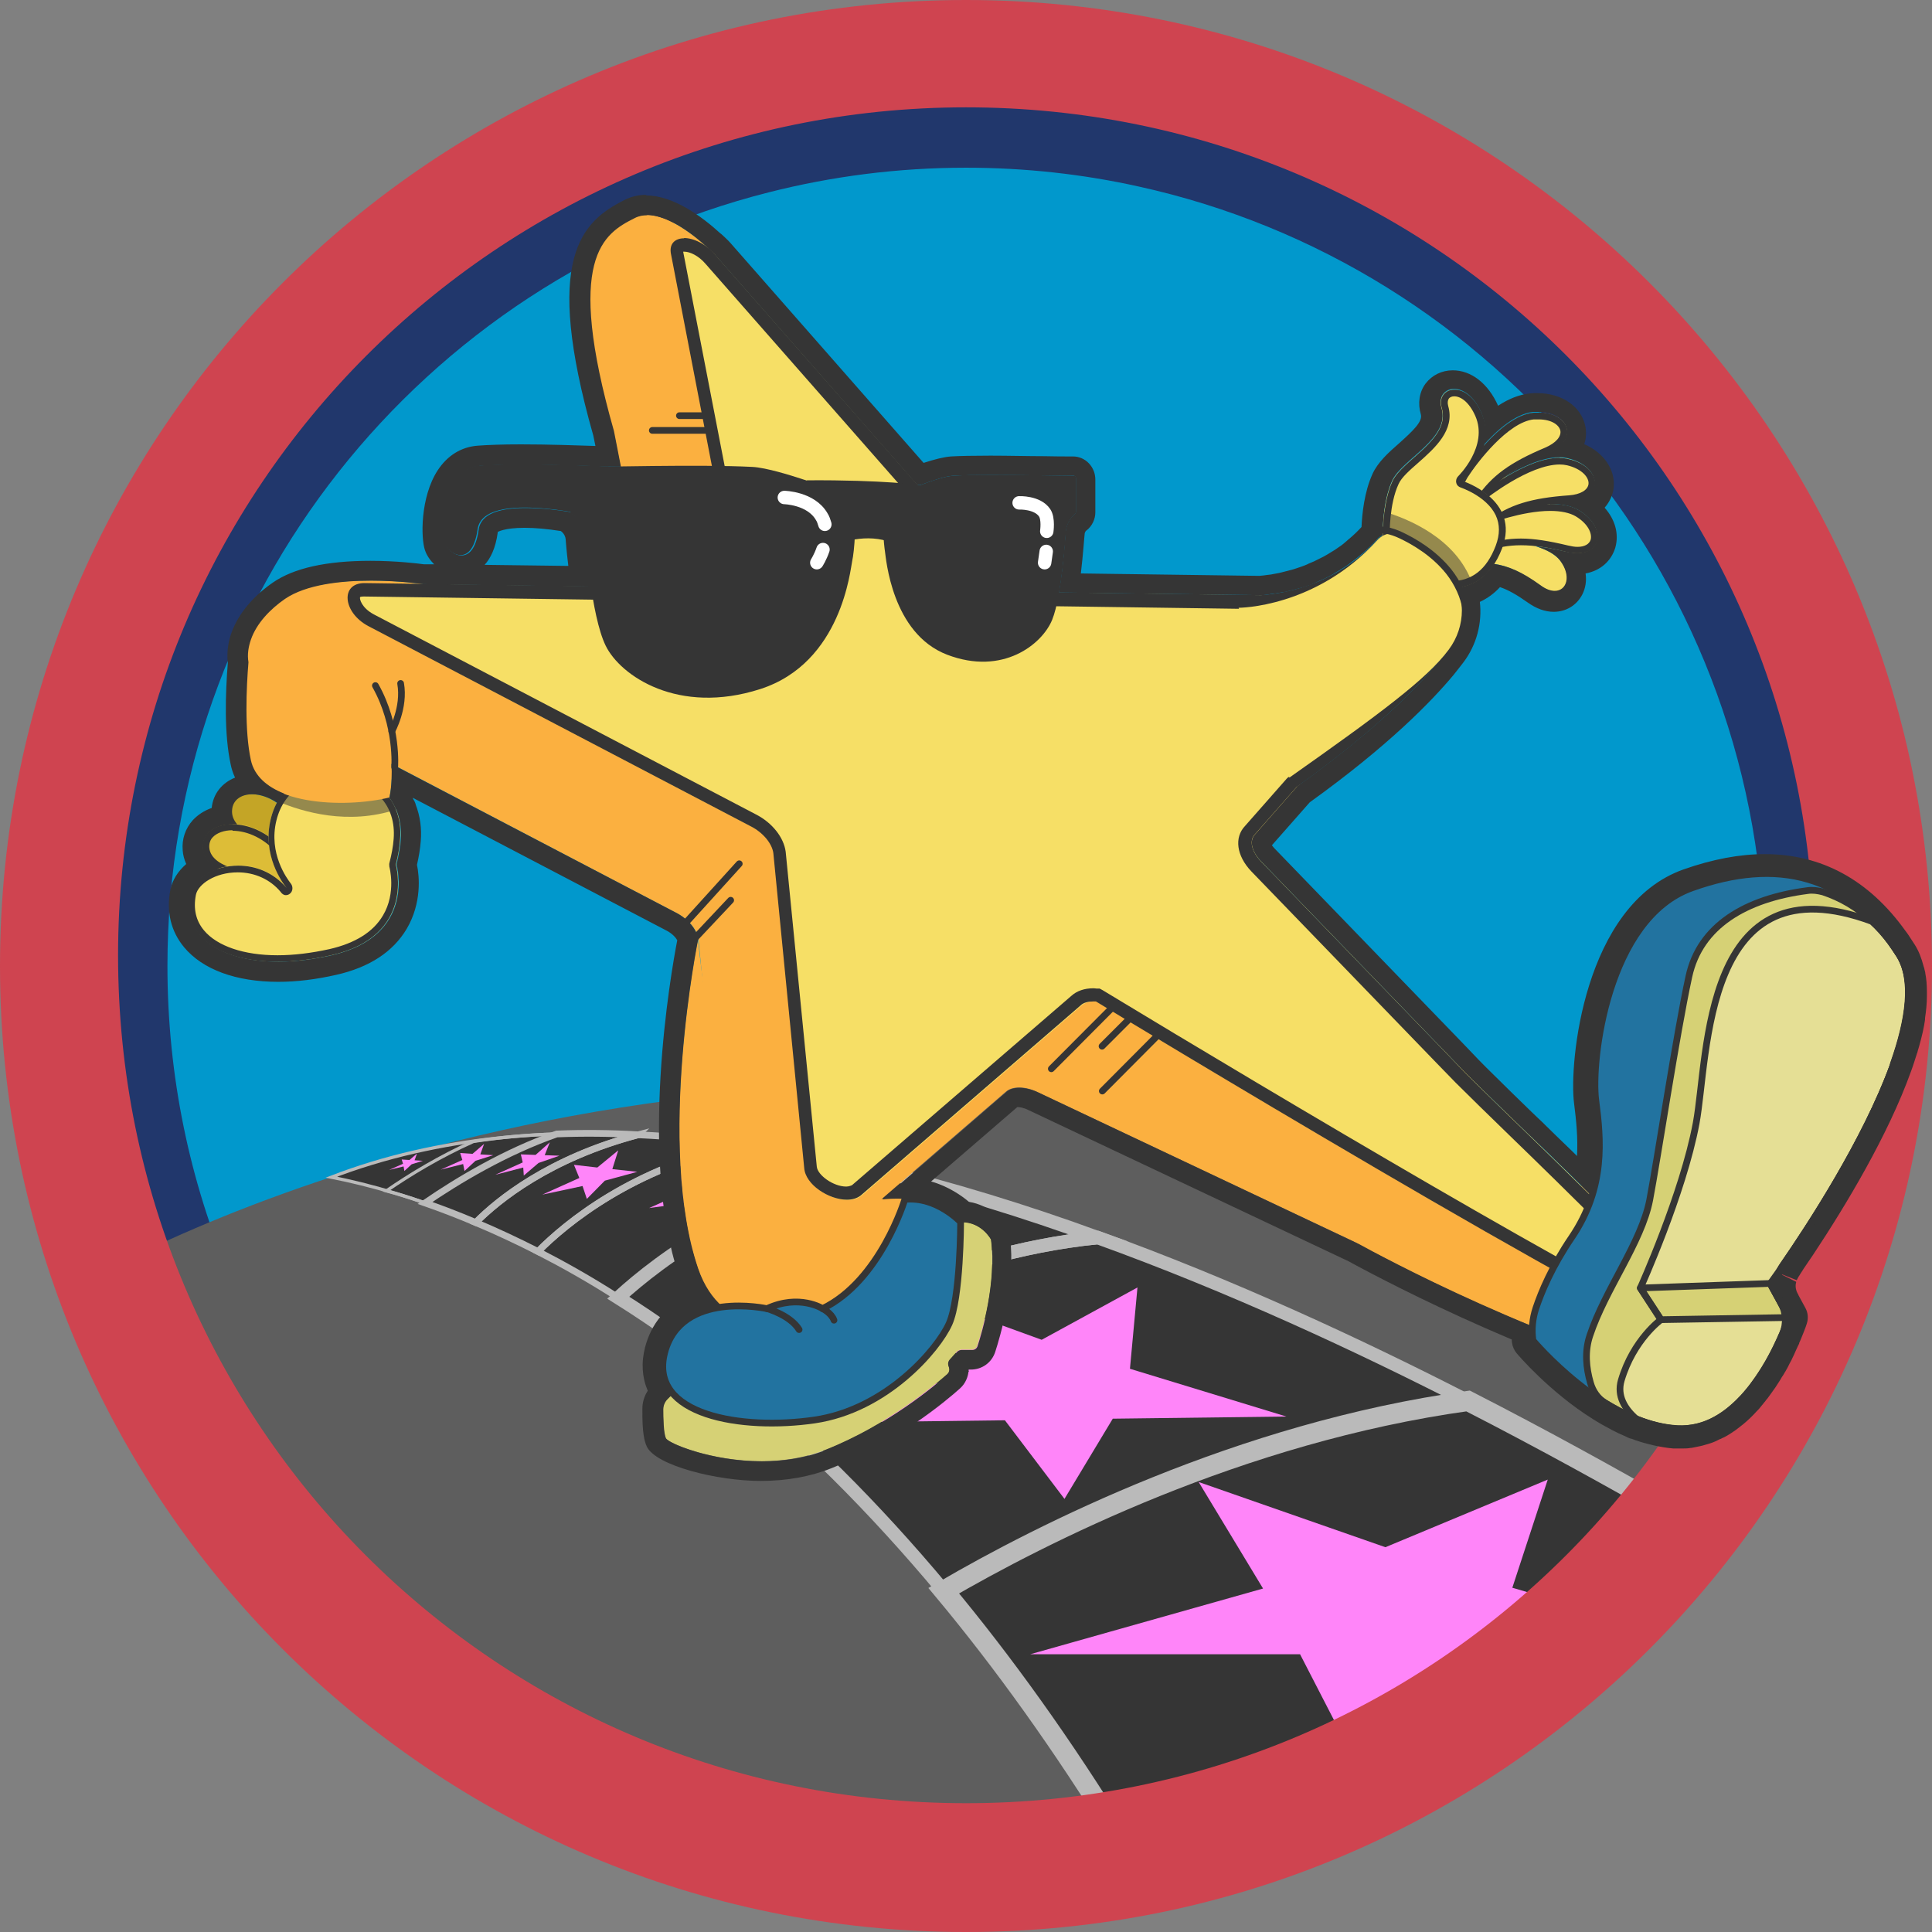 <?xml version="1.0" encoding="UTF-8"?>
<svg id="Layer_29" data-name="Layer 29" xmlns="http://www.w3.org/2000/svg" viewBox="0 0 72 72">
  <rect x="0" y="0" width="72" height="72" fill="#808080" stroke="none"/>
  <defs>
    <style>
      .cls-1 {
        fill: #e5df95;
      }

      .cls-2, .cls-3, .cls-4 {
        stroke: #353535;
      }

      .cls-2, .cls-3, .cls-4, .cls-5, .cls-6, .cls-7, .cls-8, .cls-9 {
        fill: none;
      }

      .cls-2, .cls-3, .cls-4, .cls-9 {
        stroke-width: .25px;
      }

      .cls-2, .cls-3, .cls-6 {
        stroke-linecap: round;
      }

      .cls-2, .cls-5, .cls-6, .cls-7, .cls-8, .cls-9 {
        stroke-miterlimit: 10;
      }

      .cls-3, .cls-4 {
        stroke-linejoin: round;
      }

      .cls-10 {
        fill: #2273a0;
      }

      .cls-11 {
        opacity: .5;
      }

      .cls-11, .cls-12 {
        fill: #353535;
      }

      .cls-5 {
        stroke-width: .12px;
      }

      .cls-5, .cls-7, .cls-8, .cls-9 {
        stroke: #bababa;
      }

      .cls-13 {
        fill: #d6d175;
      }

      .cls-14 {
        fill: #ddbd37;
      }

      .cls-15 {
        fill: #c4a526;
      }

      .cls-16 {
        fill: #f6df66;
      }

      .cls-17 {
        fill: #21376c;
      }

      .cls-18 {
        fill: #794d9a;
      }

      .cls-19 {
        fill: #fbb040;
      }

      .cls-20 {
        fill: #5e5e5e;
      }

      .cls-6 {
        stroke: #fff;
      }

      .cls-6, .cls-7 {
        stroke-width: .5px;
      }

      .cls-21 {
        fill: #ff85f9;
      }

      .cls-22 {
        fill: #cf4450;
      }

      .cls-23 {
        fill: #0198cc;
      }

      .cls-8 {
        stroke-width: .75px;
      }
    </style>
  </defs>
  <g id="_.svg" data-name=".svg">
    <path class="cls-17" d="M69.13,36c0,18.3-14.83,33.13-33.13,33.13S2.87,54.3,2.87,36C2.87,20.52,13.48,7.53,27.8,3.9c2.62-.67,5.37-1.03,8.19-1.03,2.45,0,4.85.27,7.15.78,14.86,3.26,25.97,16.5,25.97,32.35Z"/>
  </g>
  <g id="_.svg-2" data-name=".svg">
    <path class="cls-23" d="M65.75,36c0,16.44-13.32,29.75-29.75,29.75S6.24,52.44,6.24,36c0-13.9,9.53-25.57,22.4-28.83,2.36-.6,4.82-.92,7.36-.92,2.2,0,4.36.24,6.43.7,13.34,2.93,23.33,14.82,23.33,29.05Z"/>
  </g>
  <path class="cls-15" d="M10.07,31.37s-1.52-.34-1.45-1.19,1.57-.82,2.3.4.63,1.56.11,1.54-.96-.75-.96-.75Z"/>
  <path class="cls-14" d="M9.62,32.8s-1.98-.09-2.07-1.18,1.79-1.36,2.96,0,1.13,1.81.47,1.91-1.37-.73-1.37-.73Z"/>
  <path class="cls-12" d="M8.66,30.96h0c.59,0,1.21.31,1.66.83.92,1.07.89,1.36.87,1.4-.01.03-.08.07-.24.09-.02,0-.05,0-.07,0-.42,0-.91-.47-1.07-.65-.04-.05-.11-.08-.18-.09-.02,0-1.76-.11-1.83-.95-.01-.15.03-.29.13-.39.15-.16.42-.26.74-.26M8.66,30.71c-.66,0-1.16.35-1.11.92.09,1.08,2.07,1.18,2.07,1.18,0,0,.63.74,1.26.74.04,0,.07,0,.11,0,.66-.09.7-.54-.47-1.91-.55-.64-1.27-.92-1.85-.92h0Z"/>
  <path class="cls-16" d="M14.76,32.22s.77,2.65-2.41,3.38-5.67-.25-5.27-2.3c.19-.98,2.42-1.67,3.63-.18,0,0-.98-1.11-.62-2.6.69-2.83,5.07-2.14,4.83.76-.02.29-.08.6-.16.94Z"/>
  <path class="cls-11" d="M14.76,30.17c-1.79.59-3.48.09-4.4-.3.96-1.72,3.7-1.42,4.4.3Z"/>
  <path class="cls-20" d="M67.19,47.2c-4.59,12.79-16.82,21.93-31.19,21.93s-26.75-9.26-31.28-22.18c7.54-3.73,31.15-12.84,62.47.25Z"/>
  <path class="cls-12" d="M62.2,56.28c-3.41,4.42-8,7.97-13.12,10.16-2.32,1-4.78,1.74-7.27,2.17-11.69-19.07-23.95-23.65-29.46-24.74,15.85-6.1,39.35,6.43,49.85,12.41Z"/>
  <path class="cls-21" d="M58.92,59.92c-.62.6-1.27,1.17-1.94,1.72h-2.31l-4.18,3.97-2.04-3.96h-10.06l8.68-2.45-2.4-3.97,6.96,2.43,6.05-2.52-1.32,4.03,2.56.75Z"/>
  <path class="cls-8" d="M62.2,56.28c-3.41,4.42-8,7.97-13.12,10.16-2.32,1-4.78,1.74-7.27,2.17-2.21-3.6-4.44-6.69-6.64-9.33,3.59-2.09,11.02-5.89,19.54-7.07,2.89,1.48,5.44,2.9,7.49,4.07Z"/>
  <path class="cls-5" d="M62.2,56.28c-3.41,4.42-8,7.97-13.12,10.16-2.32,1-4.78,1.74-7.27,2.17-11.69-19.07-23.95-23.65-29.46-24.74,15.85-6.1,39.35,6.43,49.85,12.41Z"/>
  <path id="_.svg-3" data-name=".svg" class="cls-22" d="M0,36c0,19.91,16.11,36,36,36s36-16.09,36-36S55.91,0,36,0,0,16.11,0,36ZM4.4,35.6C4.4,18.2,18.49,4,36,4s31.6,14.11,31.6,31.6-14.09,31.6-31.6,31.6S4.4,53.11,4.4,35.6Z"/>
  <path class="cls-7" d="M54.7,52.21c-8.52,1.18-15.94,4.98-19.53,7.07-2.66-3.19-5.27-5.74-7.75-7.76,2.85-2.06,7.62-4.8,13.49-5.4,4.98,1.8,9.73,4.01,13.79,6.09Z"/>
  <path class="cls-7" d="M40.9,46.12c-5.87.6-10.63,3.34-13.48,5.4-1.51-1.24-2.98-2.28-4.38-3.16,1.59-1.45,4.89-3.92,9.61-4.74,2.78.66,5.55,1.52,8.25,2.5Z"/>
  <path class="cls-9" d="M27.61,42.66c1.67.24,3.35.56,5.03.96-4.71.82-8.01,3.29-9.6,4.74-1.04-.67-2.04-1.23-2.99-1.72,1.04-1.05,3.52-3.11,7.56-3.98Z"/>
  <path class="cls-9" d="M23.78,42.29c1.26.06,2.54.18,3.83.37-4.04.87-6.52,2.93-7.56,3.98-.81-.41-1.58-.77-2.32-1.08.83-.84,2.75-2.4,6.05-3.27Z"/>
  <path class="cls-9" d="M23.78,42.29c-3.3.87-5.22,2.43-6.05,3.27-.66-.28-1.29-.52-1.89-.73,1.23-.84,2.99-1.9,4.91-2.57,1-.04,2.01-.03,3.03.03Z"/>
  <path class="cls-12" d="M12.42,28.97h0c.68,0,1.33.27,1.75.73.38.41.55.95.5,1.57-.02.28-.08.59-.16.9-.01.04,0,.09,0,.13,0,0,.27.97-.24,1.82-.36.61-1.03,1.03-1.99,1.25-.68.15-1.33.23-1.94.23-1.25,0-2.25-.34-2.74-.93-.3-.36-.4-.8-.3-1.32.08-.4.72-.84,1.56-.84.63,0,1.21.26,1.6.73,0,0,.03.04.03.04.05.05.1.08.16.08s.12-.02.17-.07c.1-.09.1-.26.02-.36-.14-.18-.84-1.12-.54-2.35.29-1.19,1.27-1.61,2.09-1.61M12.42,28.72c-1.02,0-2.03.56-2.33,1.8-.33,1.34.43,2.37.59,2.57,0,.01.02.02.03.03,0,0,0-.01-.03-.03-.5-.59-1.17-.83-1.8-.83-.89,0-1.7.47-1.81,1.04-.31,1.6,1.13,2.54,3.28,2.54.61,0,1.29-.08,1.99-.24,3.18-.72,2.41-3.38,2.41-3.38.09-.34.14-.65.16-.94.14-1.63-1.19-2.57-2.5-2.56h0Z"/>
  <path class="cls-5" d="M20.75,42.26c-1.92.67-3.68,1.73-4.91,2.57-.51-.18-.99-.33-1.44-.45.87-.6,1.99-1.28,3.24-1.84,1.02-.16,2.06-.25,3.11-.28Z"/>
  <polygon class="cls-21" points="34.01 48.18 38.82 49.93 42.39 47.98 42.11 51.01 47.94 52.79 41.47 52.87 39.67 55.86 37.45 52.93 30.91 53.01 36.11 51.11 34.01 48.18"/>
  <polygon class="cls-18" points="28.89 45.16 31.06 45.75 32.86 44.71 32.5 46.11 35 46.71 32 46.98 30.74 48.36 30.07 47.14 26.82 47.39 29.63 46.38 28.89 45.16"/>
  <polygon class="cls-21" points="25.13 43.77 26.24 44.02 27.07 43.39 26.96 44.18 28.2 44.43 26.77 44.66 26.25 45.44 25.82 44.8 24.19 45.02 25.56 44.41 25.13 43.77"/>
  <polygon class="cls-21" points="21.39 43.41 22.26 43.51 23.04 42.87 22.82 43.57 23.75 43.67 22.54 44 21.87 44.68 21.71 44.2 20.21 44.52 21.59 43.9 21.39 43.41"/>
  <polygon class="cls-21" points="19.41 43.02 19.96 43.04 20.49 42.57 20.3 43.05 20.85 43.07 20.07 43.34 19.52 43.81 19.5 43.51 18.46 43.78 19.48 43.32 19.41 43.02"/>
  <polygon class="cls-21" points="17.15 42.97 17.61 43 18.04 42.63 17.9 43.02 18.38 43.05 17.72 43.26 17.31 43.64 17.26 43.38 16.42 43.59 17.23 43.23 17.15 42.97"/>
  <polygon class="cls-21" points="14.97 43.21 15.26 43.23 15.54 42.99 15.45 43.24 15.76 43.26 15.34 43.39 15.07 43.64 15.04 43.47 14.5 43.6 15.02 43.37 14.97 43.21"/>
  <path class="cls-19" d="M23.85,12.72l10.49,11.93c.34.37.84.63,1.25.63l13.11.18c.91.01,2.03,1.14,1.62,1.64l-6.36,7.22c-.21.22-.12.63.23,1l11.62,12.02c.83.84.12,1.5-1.04.97l-16.08-7.6c-.48-.24-.97-.24-1.21-.02l-8.19,7.08c-.61.49-2.06-.22-2.11-1.03l-1.15-11.73c-.05-.37-.39-.77-.85-1l-14.25-7.46c-.96-.52-1.03-1.61-.12-1.6l13.11.18c.41,0,.64-.24.58-.61l-2.28-11.81c-.18-.82.94-.81,1.65.01Z"/>
  <path class="cls-19" d="M26.67,9.51s-1.88-1.98-3.05-1.39-2.62,1.47-.77,7.93,5.83,0,5.83,0l-2.01-6.54Z"/>
  <path class="cls-19" d="M26.01,35.01s-1.57,7.68,0,12.28c1.27,3.74,5.54,1.21,5.54,1.21,0,0,3.61-1.86,3.42-2.99s-2.13-.83-2.13-.83c0,0-5.43,3.82-6.83-9.68Z"/>
  <path class="cls-19" d="M9.32,23.83s-.37,2.81,0,4.5,3.51,1.8,5.19,1.39c0,0,.27-.91-.11-2.63,0,0-3.61-4.04-5.08-3.26Z"/>
  <path class="cls-19" d="M15.74,21.76s-3.6-.52-5.15.55-2.92,3.43,2.58,5.41h10.55l-7.97-5.96Z"/>
  <path class="cls-19" d="M55.6,41s5.17,4.46,4.1,6.31-6.45.59-9.07-.95c-6.86-4.03-4.35-8.78-4.35-8.78l9.32,3.42Z"/>
  <path class="cls-19" d="M55.6,41s7.29,6.93,8.41,8.49c.68.96.12,2.54-4.71.79-4.83-1.75-8.67-3.92-8.67-3.92,0,0-.59-5.1,4.97-5.36Z"/>
  <path class="cls-16" d="M26.67,9.51l10.49,11.93c.34.37.84.63,1.25.63l13.11.18c.91.01,2.03,1.14,1.62,1.64l-6.36,7.22c-.21.22-.12.63.23,1l11.62,12.02c.83.84.12,1.5-1.04.97l-16.08-7.6c-.48-.24-.97-.24-1.21-.02l-8.19,7.08c-.61.49-2.06-.22-2.11-1.03l-1.15-11.73c-.05-.37-.39-.77-.85-1l-14.25-7.46c-.96-.52-1.03-1.61-.12-1.6l13.11.18c.41,0,.64-.24.58-.61l-2.28-11.81c-.18-.82.94-.81,1.65.01Z"/>
  <path class="cls-16" d="M40.85,37.32s20.23,12.27,22.86,12.92-8.2-9.21-9.77-10.96-13.09-1.96-13.09-1.96Z"/>
  <path class="cls-12" d="M25.51,9.38c.19,0,.52.14.79.46l10.49,11.94c.43.48,1.06.79,1.61.8l8.65.12c1.29-.1,3.14-.56,4.65-2.22.05-.06.12-.09.19-.09.03,0,.06,0,.08.02.47.22,1.13.61,1.62,1.22.52.66.52,1.6,0,2.3-.78,1.04-2.37,2.75-5.55,5.02l-.05.03-.04.04-1.55,1.76c-.41.43-.32,1.11.23,1.69l6.93,7.17.69.71c.5.5,1.19,1.17,1.96,1.92,2.01,1.95,5.89,5.72,7.05,7.3-3.25-1.36-15.65-8.72-22.17-12.67l-.11-.06h-.12s-.07-.01-.11-.01c-.34,0-.62.1-.82.28l-8.18,7.06s-.11.05-.21.05c-.49,0-1.07-.43-1.1-.74l-1.16-11.74c-.07-.53-.5-1.08-1.11-1.39l-14.25-7.46c-.44-.24-.53-.57-.5-.64,0,0,.03-.02.14-.02h0l13.13.18c.35,0,.66-.13.85-.36.19-.22.26-.51.21-.84l-2.29-11.83s0,0,0,0M25.5,8.88c-.34,0-.58.2-.49.61l2.28,11.81c.06.36-.17.61-.57.61,0,0,0,0-.01,0l-13.11-.18s-.01,0-.02,0c-.9,0-.81,1.09.14,1.6l14.25,7.46c.46.23.8.64.85,1l1.15,11.73c.04.63.92,1.19,1.59,1.19.2,0,.38-.05.52-.16l8.19-7.08c.11-.11.29-.15.49-.15.03,0,.05,0,.08,0,.14.09,20.23,12.27,22.85,12.92.08.02.15.03.21.03,1.56,0-6.57-7.56-9.3-10.29l-.68-.71s0,0,0,0c0,0,0,0,0,0l-6.93-7.17c-.35-.37-.44-.78-.23-1l1.56-1.77c3.22-2.3,4.86-4.07,5.66-5.13.65-.86.66-2.06-.01-2.91-.56-.7-1.31-1.13-1.8-1.36-.1-.04-.19-.07-.29-.07-.21,0-.41.09-.56.26-1.42,1.56-3.18,1.97-4.32,2.06l-8.6-.12c-.41,0-.91-.26-1.25-.63l-10.49-11.93c-.36-.42-.82-.63-1.17-.63h0Z"/>
  <path class="cls-10" d="M57.13,49.96c-.06-.41-.02-.82.11-1.21.2-.6.59-1.54,1.33-2.63,1.27-1.87,1.09-3.66.9-5.12s.42-6.78,3.58-7.91,5.83-.55,7.74,2.51-4.82,12.24-4.82,12.24l.7,1.27s-1.39,4.32-4.15,4.15-5.38-3.29-5.38-3.29h0Z"/>
  <path class="cls-13" d="M70.57,39.66c-1.03,2.86-3.18,6.13-4.13,7.5-.29.41-.31.95-.07,1.39h0c.19.36.22.78.06,1.15-.5,1.18-1.81,3.66-3.92,3.54-.52-.03-1.03-.16-1.52-.36-.4-.16-.79-.37-1.16-.59-.28-.17-.47-.44-.56-.76-.16-.55-.22-1.17-.02-1.76.57-1.72,1.92-3.46,2.23-5.05.3-1.58.99-6.17,1.46-8.33.41-1.89,2.11-2.9,4.42-3.2.19-.03.39,0,.58.05.66.22,1.27.57,1.82,1.09.25.22.48.48.7.78.11.15.22.31.32.47.58.93.36,2.43-.22,4.07Z"/>
  <path class="cls-1" d="M66.25,47.59c-.18.16-.28.24-.28.24l.4.73s.01.03.02.04l.27.5s-.07.23-.22.58c0,.01-.01.02-.01.03-.01.01-.01.03-.02.04-.04.1-.09.2-.14.31-.2.44-.5.99-.88,1.5-.05.07-.09.13-.14.19-.12.15-.24.3-.38.43-.08.09-.17.17-.26.25-.45.41-.99.71-1.59.79-.12.02-.24.03-.36.03h-.15c-.52-.03-1.03-.17-1.52-.36-.44-.38-.74-.87-.57-1.45.45-1.52,1.48-2.26,1.48-2.26l-.77-1.18s1.59-3.51,2.08-6.14c.47-2.55.23-9.87,6.56-7.52.24.22.48.49.7.78.11.15.21.31.32.47.58.93.36,2.43-.22,4.07-1.03,2.86-3.18,6.13-4.13,7.5-.09.14-.16.28-.19.43Z"/>
  <polygon class="cls-13" points="61.9 49.18 66.66 49.1 65.97 47.83 61.13 48 61.9 49.18"/>
  <path class="cls-13" d="M25.09,51.92l-.22.22c-.1.1-.16.23-.16.38,0,.32,0,.89.1,1.08.13.26,3.27,1.49,5.95.43,2.33-.92,4.12-2.45,4.55-2.83.06-.06.08-.14.06-.22l-.03-.1c-.02-.07,0-.15.05-.21l.27-.3s.1-.07.16-.07h.4c.09,0,.17-.06.2-.14.17-.52.72-2.34.51-3.97,0,0-.35-.66-1.1-.65,0,0-.17,4.2-3.2,6.11,0,0-3.52,1.94-7.52.28Z"/>
  <path class="cls-10" d="M30.66,48.77s-.87-.56-2.08,0c0,0-3.2-.71-3.81,1.64s2.9,2.9,5.58,2.51,4.59-2.63,5.02-3.59.43-3.79.43-3.79c0,0-.91-.97-2.08-.84,0,0-.91,3.03-3.07,4.07Z"/>
  <path class="cls-16" d="M54.48,17.68s1.37-2.17,2.67-2.29,1.79,1,.54,1.52-1.92,1-2.44,1.77-1.33-.15-.77-1Z"/>
  <path class="cls-16" d="M55.19,18.41s2-1.61,3.26-1.31,1.37,1.52.02,1.61-2.14.33-2.88.89-1.22-.57-.41-1.19Z"/>
  <path class="cls-16" d="M55.35,19.29s2.39-.93,3.5-.26.85,1.87-.47,1.54-2.14-.33-3.01-.02-.99-.91-.03-1.26Z"/>
  <path class="cls-12" d="M58.12,17.31h0c.1,0,.19.01.28.03.55.13.82.45.8.69-.02.23-.3.4-.73.43-1.41.1-2.23.35-3.01.94-.09.07-.17.1-.23.1-.1,0-.15-.1-.17-.15-.07-.19,0-.51.3-.75.02-.01,1.62-1.29,2.77-1.29M58.12,17.06c-1.25,0-2.93,1.35-2.93,1.35-.65.51-.47,1.35.02,1.35.11,0,.25-.05.39-.15.74-.56,1.53-.8,2.88-.89,1.35-.09,1.24-1.32-.02-1.61-.11-.03-.22-.04-.33-.04h0Z"/>
  <path class="cls-16" d="M55.71,20.13s1.88.02,2.45.78.07,1.5-.74.92-1.36-.81-2.04-.84-.42-.89.33-.86Z"/>
  <path class="cls-12" d="M21.82,20.03s.2,2.9.75,4.03,2.71,2.6,5.76,1.62,3.36-4.48,3.43-4.78.2-1.58,0-2.37c0,0-2.7-1.08-3.73-1.13-1.96-.1-5.7.01-6.66,0-.07,0-.12.06-.12.13v1.52s.02.09.05.11c.13.09.48.37.52.87Z"/>
  <path class="cls-12" d="M39.72,19.86s-.14,2.33-.51,3.24-1.84,2.09-3.91,1.3-2.28-3.6-2.32-3.85-.14-1.27,0-1.91c0,0,1.82-.86,2.53-.91,1.14-.08,3.87,0,4.52,0,.05,0,.08.05.08.11v1.22s-.01.07-.04.09c-.09.07-.32.3-.35.7Z"/>
  <path class="cls-12" d="M57.77,19.04c.4,0,.73.07.95.2.47.28.62.65.56.87-.05.17-.23.27-.49.27-.11,0-.22-.02-.35-.05-.71-.17-1.27-.26-1.76-.26s-.93.08-1.39.24c-.07.02-.13.04-.18.04-.07,0-.16-.02-.18-.15-.03-.18.08-.51.51-.67.01,0,1.27-.49,2.33-.49M57.77,18.79c-1.13,0-2.42.5-2.42.5-.85.31-.86,1.31-.24,1.31.08,0,.17-.02.26-.05.43-.15.84-.23,1.31-.23.49,0,1.03.08,1.7.25.15.04.29.05.41.05.95,0,1.04-1.01.06-1.6-.29-.18-.68-.24-1.08-.24h0Z"/>
  <path class="cls-12" d="M34.3,18.08s-1.34-.2-4.23-.18l-.05,2.95s2.61-1.85,4.21.12l.07-2.89Z"/>
  <path class="cls-6" d="M30.67,20.48c-.1.29-.23.49-.23.49"/>
  <path class="cls-6" d="M29.23,18.54s.99.02,1.39.71c.06.09.09.19.12.29"/>
  <path class="cls-6" d="M37.98,18.74s.68-.03.95.37c.15.22.08.69.08.69"/>
  <line class="cls-6" x1="38.99" y1="20.55" x2="38.93" y2="20.97"/>
  <path class="cls-12" d="M22.66,17.38s-3.39-.15-4.81-.03-1.43,2.55-1.3,2.9,1.03.99,1.25-.53,4.57-.42,4.57-.42l.3-1.93Z"/>
  <path class="cls-12" d="M24.1,8.01c.83,0,1.81.79,2.28,1.23,0,0,0,0,0,0,.01,0,.02.02.03.03.16.14.25.24.25.24l7.52,8.56c.06,0,.11.01.11.01h0c.46-.17.93-.33,1.22-.35.36-.02.87-.03,1.43-.03,1.13,0,2.43.03,2.97.03.04,0,.08,0,.11,0,0,0,0,0,0,0,.04,0,.08.05.08.11v1.22s-.01.07-.04.09c-.09.07-.32.3-.35.7,0,0-.07,1.21-.25,2.23l7.54.1c.13,0,.27-.03.41-.05.03,0,.07-.01.1-.01.12-.02.24-.04.36-.06.05,0,.09-.02.14-.03.13-.03.26-.06.39-.1.04-.01.08-.02.12-.03.17-.05.35-.11.52-.19.03-.01.05-.02.08-.04.15-.06.3-.13.45-.21.06-.03.12-.06.17-.1.12-.07.24-.14.36-.22.06-.04.13-.08.19-.13.12-.09.24-.18.36-.28.06-.05.11-.09.17-.14.17-.15.34-.31.5-.49.06-.07.13-.12.21-.16,0,0,0-.03,0-.03,0,0-.02-1.19.35-2,.37-.81,2.19-1.57,1.84-2.74-.12-.4.13-.68.47-.68.32,0,.73.25,1.01.88.19.44.17.87.06,1.25.51-.58,1.21-1.2,1.88-1.27.07,0,.13,0,.19,0,1.14,0,1.53,1.04.35,1.53-.72.3-1.23.59-1.65.93.59-.36,1.4-.77,2.08-.77.12,0,.23.01.33.04,1.26.3,1.37,1.52.02,1.61-.3.02-.56.05-.81.09.04,0,.07,0,.11,0,.4,0,.78.06,1.07.23.99.59.89,1.6-.06,1.6-.12,0-.26-.02-.41-.05-.42-.1-.77-.16-1.11-.2.36.12.7.28.89.53.43.57.25,1.13-.2,1.13-.15,0-.33-.06-.53-.21-.69-.5-1.2-.72-1.76-.8-.37.57-.85.8-1.35.86.3.76.19,1.64-.32,2.32-.1.13-.21.28-.34.43-.88,1.08-2.49,2.67-5.29,4.68l-1.6,1.82c-.19.23-.1.61.24.97l6.93,7.17s0,0,0,0c0,0,0,0,0,0l.27.28.41.43c.17.17.36.35.56.55,0,0,.01.01.02.02.21.2.43.42.67.65,0,0,0,0,0,0,.31.3.64.63.99.96.08.08.16.16.25.24.15.15.3.29.46.44.19.18.38.37.57.56.07.07.15.14.22.21.23.23.47.46.7.69.07.07.13.13.2.2.02.02.03.03.05.05.41-1.3.29-2.53.16-3.59-.19-1.46.42-6.78,3.58-7.91.98-.35,1.91-.53,2.78-.53,1.8,0,3.37.79,4.64,2.56,0,0,0,0,0,0,.11.15.21.31.32.47.11.17.18.37.24.58.01.04.02.08.03.12,0,.03.02.06.03.1.03.18.04.37.05.57,0,.04,0,.08,0,.13,0,.24-.03.49-.07.76,0,0,0,.02,0,.03-.05.28-.12.58-.2.88,0,.03-.02.06-.03.1-.02.06-.03.12-.05.19,0,0,0,.02,0,.02,0,0,0,.01,0,.02-.06.19-.12.39-.19.59-.86,2.38-2.48,5.03-3.55,6.65-.01.02-.03.04-.04.06-.12.18-.23.34-.33.49-.04.07-.09.13-.13.19-.02.03-.05.08-.08.11,0,0-.01.02-.02.03-.05.08-.09.16-.12.24-.02.05-.04.1-.05.15-.09.32-.06.66.1.96v.02s.02.03.03.04l.02.04.25.46s-.02.05-.04.12c-.03.1-.09.26-.18.46,0,.01-.01.02-.01.03-.01.01-.01.03-.02.04,0,0,0,0,0,0-.02.04-.03.08-.05.12-.02.04-.04.08-.06.12-.02.05-.05.11-.08.17-.03.05-.05.11-.08.16-.03.05-.05.1-.08.16-.04.08-.09.17-.14.26-.01.02-.02.04-.04.06-.03.04-.05.09-.08.14-.04.07-.08.14-.13.21-.03.05-.07.1-.1.15-.05.07-.1.15-.15.22-.03.05-.06.09-.1.14-.02.02-.03.04-.05.06,0,0-.01.02-.02.03,0,.01-.02.02-.03.03-.05.07-.11.13-.16.2-.03.04-.07.07-.1.11-.07.07-.13.14-.2.21-.04.04-.09.08-.13.12-.07.06-.14.12-.21.18-.04.03-.09.07-.13.1-.11.08-.23.16-.35.22-.02,0-.03.02-.05.03-.02.01-.05.02-.07.03-.09.04-.18.08-.27.12-.05.02-.1.03-.16.05-.09.03-.18.05-.27.07-.05,0-.11.02-.16.03-.07,0-.15.01-.22.01-.02,0-.05,0-.07,0h-.15s-.02,0-.03,0c-.22-.01-.44-.05-.66-.1-.06-.01-.12-.03-.18-.04-.18-.05-.35-.1-.53-.17-.04-.02-.08-.02-.13-.04,0,0,0,0,0,0-.2-.08-.39-.17-.57-.27-.01,0-.03-.02-.04-.02-.17-.09-.34-.18-.5-.28-.01,0-.02-.01-.03-.02,0,0,0,0,0,0-1.56-.97-2.7-2.32-2.7-2.32-.02-.18-.02-.35-.01-.53-2.78-1.14-5-2.28-5.96-2.79,0,0-.01,0-.02-.01-.32-.17-.5-.27-.5-.27,0,0,0,0,0,0l-11.95-5.65c-.25-.12-.5-.18-.72-.18-.2,0-.38.05-.49.16l-4.62,4s.23-.03.54-.03c.17,0,.38.01.57.04,1.06,0,1.86.84,1.86.84,0,0,0,0,0,0,.75,0,1.09.65,1.09.65.2,1.63-.34,3.45-.51,3.97-.03.09-.11.14-.2.14h-.4c-.06,0-.12.03-.16.07l-.27.3c-.05.06-.07.13-.05.21l.03.1c.02.08,0,.16-.06.22-.43.39-2.22,1.91-4.55,2.83-.78.31-1.6.42-2.38.42-1.88,0-3.48-.67-3.57-.86-.09-.18-.1-.76-.1-1.08,0-.14.06-.28.16-.38l.22-.22s0,0,.01,0c-.34-.39-.49-.89-.32-1.53.3-1.17,1.25-1.58,2.13-1.7-.36-.32-.68-.77-.9-1.41-1.57-4.61,0-12.28,0-12.28-.05-.37-.39-.77-.85-1l-10.58-5.53c.04.82-.08,1.25-.08,1.25,0,0,0,0,0,0,.09.13.17.27.24.42,0,.01.01.02.02.03,0,0,0,0,0,0,.13.32.2.69.17,1.11-.02.29-.08.6-.16.94,0,0,.77,2.65-2.41,3.38-.71.16-1.38.24-1.99.24-2.15,0-3.59-.94-3.28-2.54.08-.39.49-.73,1.03-.91-.29-.17-.53-.41-.56-.76-.05-.57.45-.91,1.11-.91.05,0,.11,0,.16,0-.13-.15-.21-.33-.19-.54.03-.38.35-.58.75-.58.29,0,.63.11.95.33.07-.13.14-.25.23-.36-.63-.25-1.1-.65-1.23-1.24-.24-1.11-.17-2.69-.09-3.65-.05-.29,0-.58.09-.84,0,0,0,0,0,0,0,0,0,0,0,0,.21-.61.72-1.14,1.27-1.52.79-.54,2.1-.68,3.21-.68,1.07,0,1.95.13,1.95.13l6.28.09c-.14-.96-.2-1.83-.2-1.83-.04-.5-.39-.78-.52-.87-.02-.01-.02-.04-.03-.07-.52-.09-1.14-.16-1.72-.16-.89,0-1.66.18-1.75.8-.1.74-.37.97-.64.97-.28,0-.55-.26-.61-.44-.12-.35-.12-2.79,1.3-2.9.4-.03.97-.04,1.57-.04,1.51,0,3.24.07,3.24.07.14,0,.29,0,.44,0l-.26-1.33s0,0,0,0c-1.84-6.46-.39-7.35.77-7.93.15-.08.31-.11.48-.11M24.1,7.26h0c-.29,0-.57.06-.82.19-1.62.81-3.05,2.16-1.17,8.78l.08.39c-.61-.02-1.74-.06-2.77-.06-.7,0-1.24.02-1.63.05-.61.05-1.12.37-1.48.92-.65,1-.63,2.54-.47,2.98.06.18.18.36.34.52h-.38c-.21-.03-1.03-.13-2-.13-1.63,0-2.85.27-3.63.81-.44.3-1.22.95-1.55,1.89,0,0,0,0,0,0h0c-.13.37-.17.75-.13,1.11-.09,1.12-.14,2.66.11,3.79.03.15.08.31.16.48-.48.19-.82.6-.87,1.13-.28.1-.51.25-.7.45-.28.31-.42.71-.38,1.14.01.15.05.32.13.5-.31.27-.52.6-.59.96-.16.81.02,1.55.51,2.14.69.83,1.93,1.29,3.51,1.29.69,0,1.41-.09,2.16-.26,1.24-.28,2.12-.86,2.63-1.72.56-.96.47-1.95.38-2.38.07-.31.12-.6.14-.88.04-.47-.02-.93-.19-1.37,0-.03-.02-.06-.03-.09-.01-.03-.03-.06-.05-.09-.01-.02-.02-.04-.03-.07l9.44,4.94c.24.12.37.28.42.37-.24,1.23-1.44,8.09.06,12.49.09.27.2.53.33.76-.81.38-1.36,1.04-1.59,1.92-.15.58-.11,1.13.1,1.62-.13.2-.2.43-.2.67-.01.92.08,1.23.17,1.42.35.7,2.61,1.27,4.24,1.27.96,0,1.86-.16,2.65-.48,2.42-.96,4.27-2.51,4.78-2.97.2-.18.31-.44.32-.7h.08c.42,0,.78-.26.91-.66.18-.56.77-2.51.55-4.3-.01-.09-.04-.18-.08-.26-.18-.35-.68-.91-1.45-1.03-.27-.23-.77-.58-1.41-.76l3.21-2.77s.02,0,.03,0c.05,0,.19.01.39.11l11.94,5.64c.09.05.25.14.48.26.83.44,2.93,1.53,5.59,2.65,0,.04,0,.08.01.13.02.14.08.27.17.38.05.06,1.22,1.44,2.85,2.46.01,0,.02.02.03.02.01,0,.04.02.05.03.16.1.34.2.53.3,0,0,.05.02.05.03.19.1.38.19.57.27.03.01.05.03.08.04.04.02.08.03.13.04.2.08.4.14.6.19.07.02.14.03.2.05.27.06.51.1.74.12.03,0,.05,0,.07,0h.19s.1,0,.13,0c.07,0,.16,0,.26-.02.06,0,.12-.02.18-.03.15-.03.26-.05.38-.09.08-.02.14-.04.2-.06.12-.04.23-.09.34-.15.02,0,.05-.02.09-.04l.07-.03c.15-.08.29-.17.43-.27.04-.03.08-.06.13-.1.12-.09.2-.16.28-.23.05-.05.1-.09.15-.14.08-.08.16-.16.23-.24.06-.06.09-.09.11-.12.06-.07.11-.14.17-.21,0,0,.03-.03.04-.05,0-.01.03-.04.04-.05,0,0,.04-.05.04-.05l.08-.11c.09-.12.14-.2.2-.28l.11-.17c.05-.08.1-.15.14-.23l.03-.04.06-.1s.02-.04.03-.05c.07-.12.12-.21.16-.3l.07-.13.1-.21.08-.18.06-.13.05-.1s0-.01,0-.02c.02-.04.03-.07.05-.11.09-.21.15-.38.19-.48l.04-.12c.07-.2.05-.42-.05-.6l-.25-.46s0-.01-.01-.02c0-.02-.02-.04-.03-.06h0c-.09-.17-.08-.33-.05-.43l-.68-.34.7.28s.03-.07.05-.1c0-.01.02-.03.03-.05l.02-.03.03-.05.09-.14.03-.05c.1-.15.21-.31.34-.5,0,0,.04-.06.04-.06,1.18-1.78,2.77-4.41,3.63-6.81.08-.21.14-.42.21-.63,0,0,.01-.05.02-.05l.03-.12.02-.06.02-.07c.11-.39.18-.7.22-.99,0-.01,0-.04,0-.06.04-.26.07-.54.07-.83,0-.07,0-.11,0-.15,0-.26-.02-.49-.06-.69,0-.05-.02-.09-.03-.14,0-.03-.02-.07-.03-.11-.09-.34-.19-.59-.33-.81l-.13-.2c-.07-.11-.14-.22-.22-.32,0,0,0,0,0,0-1.36-1.9-3.13-2.86-5.24-2.86-.94,0-1.95.19-3.03.57-3.73,1.32-4.27,7.24-4.08,8.71.08.63.15,1.29.11,1.97l-.08-.08-.08-.08-.58-.56-.46-.45-.08-.08-.17-.16-.24-.23-.75-.73-.67-.66c-.22-.22-.41-.4-.57-.57l-.4-.42-.27-.28-6.93-7.17s-.07-.08-.09-.11l1.41-1.6c2.92-2.1,4.53-3.75,5.37-4.76.13-.16.25-.32.36-.46.49-.65.7-1.46.61-2.25.28-.13.53-.31.75-.55.3.1.62.28,1.03.57.32.23.65.35.97.35.46,0,.86-.24,1.07-.65.12-.24.16-.51.12-.78.55-.1.96-.46,1.11-.97.14-.51-.01-1.04-.4-1.48.21-.24.32-.52.34-.78.05-.66-.38-1.27-1.1-1.59.08-.23.08-.47.04-.67-.15-.73-.87-1.23-1.79-1.23-.09,0-.18,0-.27.01-.38.04-.78.19-1.19.46-.37-.83-1-1.32-1.69-1.32-.41,0-.77.18-1.01.49-.24.32-.3.74-.18,1.15.08.27-.31.63-.81,1.08-.39.34-.79.7-.99,1.14-.31.68-.39,1.51-.41,1.98,0,0,0,0-.01.01-.13.14-.27.28-.45.43-.03.02-.06.05-.08.07l-.06.05c-.1.09-.21.17-.32.24-.06.04-.11.08-.17.11-.11.07-.21.13-.32.19l-.06.03-.1.05c-.13.07-.26.13-.39.18,0,0-.05.02-.06.03-.16.07-.32.12-.47.17,0,0-.1.03-.1.03-.12.03-.23.06-.35.09l-.12.03c-.11.02-.22.04-.32.06,0,0-.09.01-.09.01-.12.02-.23.03-.34.04l-6.65-.09c.09-.76.13-1.41.14-1.45,0-.1.06-.15.08-.16.2-.16.32-.41.32-.67v-1.22c0-.47-.37-.86-.83-.86h-.11c-.22,0-.56,0-.97-.01-.6,0-1.33-.02-2-.02s-1.14.01-1.48.03c-.25.02-.58.1-1.01.24l-7.22-8.22s-.13-.14-.31-.3c0,0-.02-.02-.04-.03h0c-.71-.65-1.77-1.42-2.79-1.42h0ZM18.54,19.83s.23-.16,1.01-.16c.39,0,.84.04,1.35.12.06.04.16.14.18.3,0,.02.03.43.1,1l-3.12-.04c.22-.24.41-.62.49-1.21,0,0,0,0,0,0h0Z"/>
  <path class="cls-12" d="M57.34,15.63c.5,0,.77.22.81.42.04.22-.17.46-.56.63-1.31.55-2,1.05-2.55,1.86-.08.11-.16.18-.24.18s-.15-.06-.2-.16c-.09-.16-.11-.45.08-.75.36-.57,1.52-2.08,2.48-2.18.06,0,.12,0,.17,0M57.34,15.38c-.06,0-.13,0-.19,0-1.29.12-2.67,2.29-2.67,2.29-.41.63-.08,1.29.33,1.29.15,0,.31-.09.44-.29.52-.77,1.19-1.25,2.44-1.77,1.18-.49.8-1.53-.35-1.53h0Z"/>
  <path class="cls-16" d="M51.53,19.94s-.02-1.19.35-2,2.19-1.57,1.84-2.74c-.23-.77.9-1.11,1.48.2s-.7,2.53-.7,2.53c0,0,2.15.69,1.46,2.5s-2.15,1.61-3.19,1.22-1.25-1.72-1.25-1.72Z"/>
  <path class="cls-11" d="M54.87,21.75c-.68.31-1.46.15-2.09-.09-1.03-.39-1.25-1.72-1.25-1.72,0,0-.01-.39.06-.87.84.25,2.68.97,3.28,2.68Z"/>
  <path class="cls-12" d="M54.2,14.77h0c.22,0,.54.19.78.73.5,1.13-.63,2.24-.64,2.25-.06.06-.09.15-.07.24.02.09.08.15.17.18,0,0,.96.32,1.3,1.03.16.34.16.72,0,1.14-.34.89-.89,1.32-1.69,1.32-.35,0-.74-.08-1.17-.24-.87-.33-1.08-1.49-1.09-1.49,0,0,0,0,0,0,0-.02-.02-1.14.33-1.89.11-.25.42-.52.74-.8.61-.54,1.37-1.21,1.11-2.11-.03-.11-.02-.21.02-.27.04-.06.12-.09.2-.09M54.2,14.52c-.34,0-.59.28-.47.68.34,1.17-1.47,1.93-1.84,2.74-.37.81-.35,2-.35,2,0,0,.22,1.33,1.25,1.72.38.14.82.26,1.26.26.75,0,1.49-.34,1.93-1.49.69-1.81-1.46-2.5-1.46-2.5,0,0,1.28-1.22.7-2.53-.28-.63-.69-.88-1.01-.88h0Z"/>
  <path class="cls-16" d="M46.16,22.65s2.87.01,5.17-2.52c.22-.24.56-.33.85-.19.49.23,1.24.66,1.8,1.36.67.85.66,2.04.01,2.91-.81,1.09-2.55,2.38-5.94,4.77"/>
  <path class="cls-4" d="M51.15,19.87c.22-.24.74-.07,1.04.07.49.23,1.24.66,1.8,1.36.67.85.95,2.04.31,2.91"/>
  <path class="cls-3" d="M14.71,28.59s.12-1.55-.72-3.04"/>
  <path class="cls-3" d="M30.66,48.77s-.87-.56-2.08,0c0,0-3.2-.71-3.81,1.64s2.9,2.9,5.58,2.51,4.59-2.63,5.02-3.59.43-3.79.43-3.79c0,0-.91-.97-2.08-.84,0,0-.91,3.03-3.07,4.07Z"/>
  <path class="cls-3" d="M57.13,49.96c-.06-.41-.02-.82.11-1.21.2-.6.59-1.54,1.33-2.63,1.27-1.87,1.09-3.66.9-5.12s.42-6.78,3.58-7.91,5.83-.55,7.74,2.51-4.82,12.24-4.82,12.24l.7,1.27s-1.39,4.32-4.15,4.15-5.38-3.29-5.38-3.29h0Z"/>
  <path class="cls-3" d="M70.57,39.66c-1.03,2.86-3.18,6.13-4.13,7.5-.29.41-.31.95-.07,1.39h0c.19.36.22.78.06,1.15-.5,1.18-1.81,3.66-3.92,3.54-.52-.03-1.03-.16-1.52-.36-.4-.16-.79-.37-1.16-.59-.28-.17-.47-.44-.56-.76-.16-.55-.22-1.17-.02-1.76.57-1.72,1.92-3.46,2.23-5.05.3-1.58.99-6.17,1.46-8.33.41-1.89,2.11-2.9,4.42-3.2.19-.03.39,0,.58.05.66.22,1.27.57,1.82,1.09.25.22.48.48.7.78.11.15.22.31.32.47.58.93.36,2.43-.22,4.07Z"/>
  <polygon class="cls-3" points="61.9 49.18 66.66 49.1 65.97 47.83 61.13 48 61.9 49.18"/>
  <path class="cls-3" d="M66.25,47.59c-.18.16-.28.24-.28.24l.4.73s.01.03.02.04l.27.5s-.07.23-.22.58c0,.01-.01.02-.01.03-.01.01-.01.03-.02.04-.04.1-.09.2-.14.31-.2.44-.5.99-.88,1.5-.05.07-.09.13-.14.19-.12.15-.24.3-.38.43-.08.09-.17.17-.26.25-.45.41-.99.71-1.59.79-.12.02-.24.03-.36.03h-.15c-.52-.03-1.03-.17-1.52-.36-.44-.38-.74-.87-.57-1.45.45-1.52,1.48-2.26,1.48-2.26l-.77-1.18s1.59-3.51,2.08-6.14c.47-2.55.23-9.87,6.56-7.52.24.22.48.49.7.78.11.15.21.31.32.47.58.93.36,2.43-.22,4.07-1.03,2.86-3.18,6.13-4.13,7.5-.09.14-.16.28-.19.43Z"/>
  <path class="cls-3" d="M28.59,48.77s.86.24,1.19.78"/>
  <path class="cls-3" d="M30.66,48.77s.33.17.42.43"/>
  <line class="cls-2" x1="25.52" y1="34.43" x2="27.55" y2="32.19"/>
  <line class="cls-2" x1="25.79" y1="35.08" x2="27.23" y2="33.55"/>
  <line class="cls-2" x1="26.28" y1="16.04" x2="24.31" y2="16.04"/>
  <line class="cls-2" x1="26.28" y1="15.49" x2="25.32" y2="15.49"/>
  <line class="cls-2" x1="41.5" y1="37.5" x2="39.18" y2="39.83"/>
  <line class="cls-2" x1="42.03" y1="38.03" x2="41.07" y2="38.99"/>
  <line class="cls-2" x1="43.07" y1="38.66" x2="41.08" y2="40.66"/>
  <path class="cls-3" d="M14.6,27.25s.49-.88.33-1.78"/>
</svg>